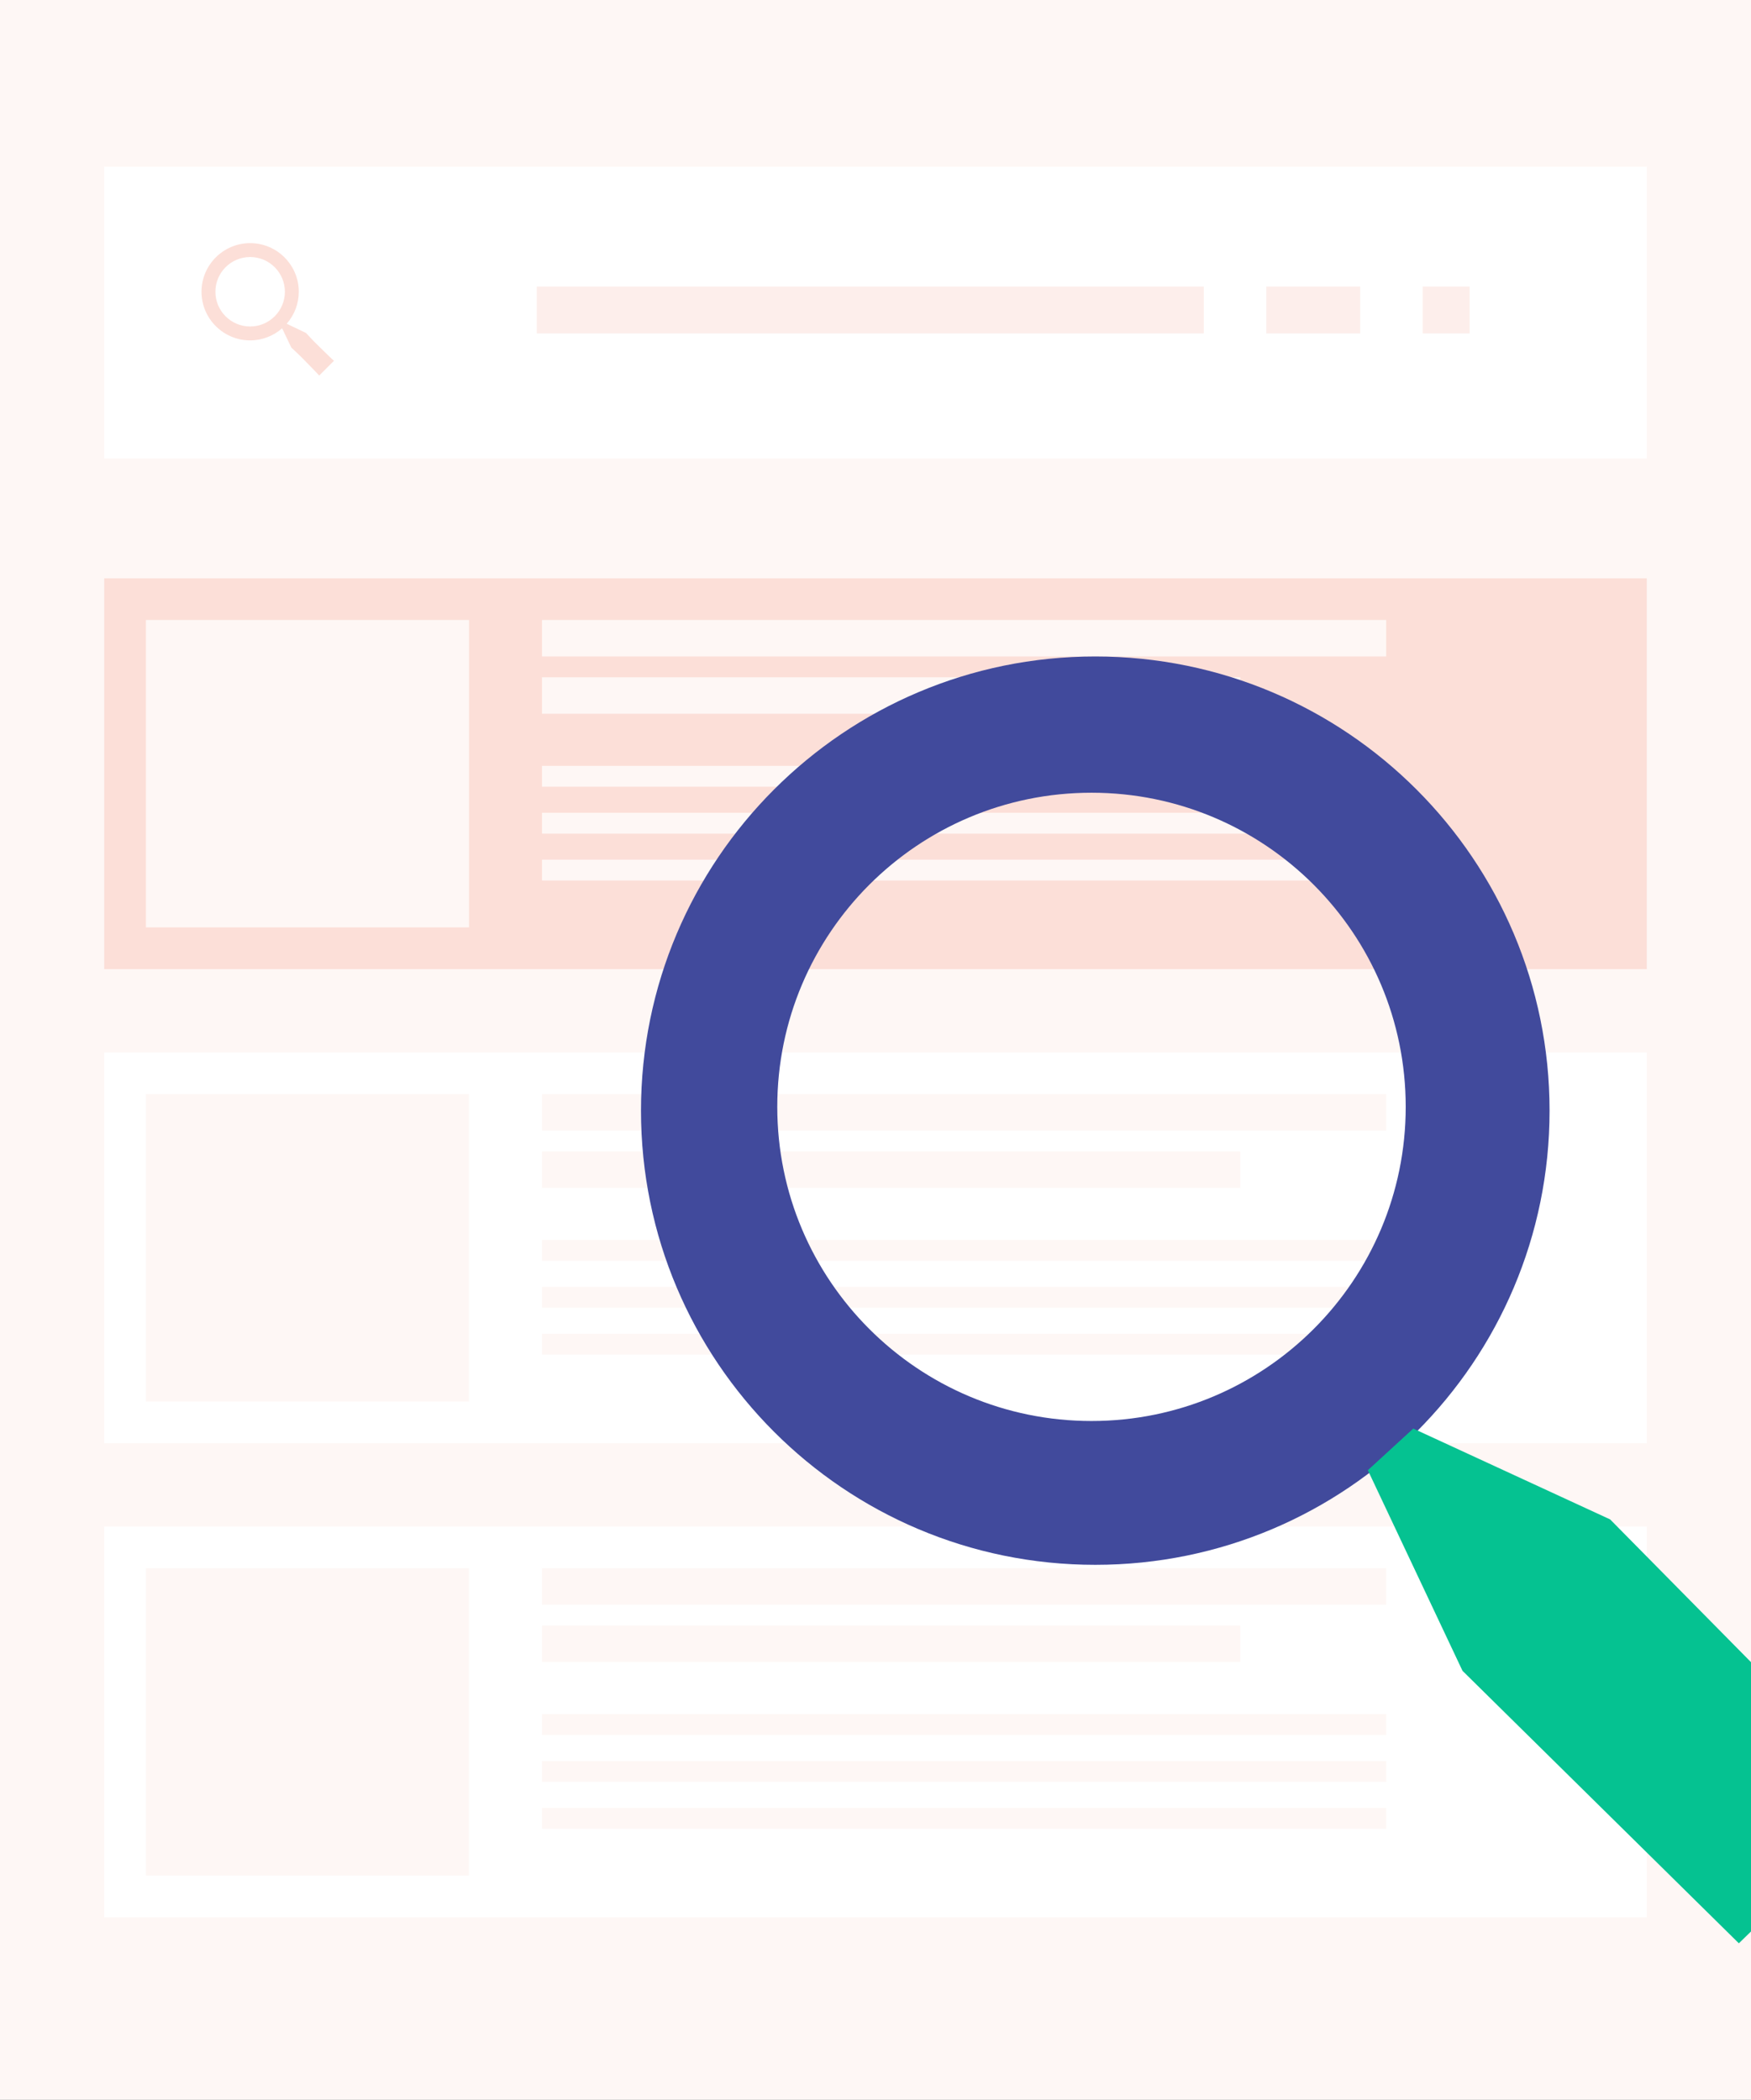 <svg width="336" height="403" viewBox="0 0 336 403" fill="none" xmlns="http://www.w3.org/2000/svg">
<rect x="0" y="0" width="336" height="403" fill="#808080" stroke="none"/>
<g clip-path="url(#clip0_559_10972)">
<rect width="336" height="403" fill="#FEF7F5"/>
<rect width="296" height="56" transform="translate(20 32)" fill="white"/>
<path d="M61.364 66.636C60.74 66.038 60.132 65.422 59.542 64.79C59.046 64.287 58.747 63.92 58.747 63.92L55.014 62.137C56.508 60.442 57.333 58.26 57.334 56C57.334 50.855 53.147 46.666 48 46.666C42.854 46.666 38.667 50.855 38.667 56C38.667 61.145 42.854 65.333 48 65.333C50.351 65.333 52.494 64.453 54.138 63.014L55.92 66.748C55.92 66.748 56.287 67.046 56.791 67.543C57.307 68.026 57.986 68.681 58.636 69.365L60.447 71.221L61.252 72.082L64.08 69.254L63.219 68.449C62.714 67.953 62.039 67.294 61.364 66.636ZM48 62.666C44.324 62.666 41.334 59.676 41.334 56C41.334 52.324 44.324 49.333 48 49.333C51.676 49.333 54.667 52.324 54.667 56C54.667 59.676 51.676 62.666 48 62.666Z" fill="#FCDFD8"/>
<rect opacity="0.5" x="103" y="55" width="128" height="9" fill="#FCDFD8"/>
<rect opacity="0.5" x="243" y="55" width="18" height="9" fill="#FCDFD8"/>
<rect opacity="0.5" x="273" y="55" width="9" height="9" fill="#FCDFD8"/>
<rect width="296" height="75" transform="translate(20 111)" fill="#FCDFD8"/>
<rect x="28" y="119" width="62" height="59" fill="#FEF7F5"/>
<rect x="104" y="119" width="162" height="7" fill="#FEF7F5"/>
<rect x="104" y="130" width="134" height="7" fill="#FEF7F5"/>
<rect x="104" y="147" width="162" height="4" fill="#FEF7F5"/>
<rect x="104" y="156" width="162" height="4" fill="#FEF7F5"/>
<rect x="104" y="165" width="162" height="4" fill="#FEF7F5"/>
<rect width="296" height="75" transform="translate(20 202)" fill="white"/>
<rect x="28" y="210" width="62" height="59" fill="#FEF7F5"/>
<rect x="104" y="210" width="162" height="7" fill="#FEF7F5"/>
<rect x="104" y="221" width="134" height="7" fill="#FEF7F5"/>
<rect x="104" y="238" width="162" height="4" fill="#FEF7F5"/>
<rect x="104" y="247" width="162" height="4" fill="#FEF7F5"/>
<rect x="104" y="256" width="162" height="4" fill="#FEF7F5"/>
<rect width="296" height="75" transform="translate(20 293)" fill="white"/>
<rect x="28" y="301" width="62" height="59" fill="#FEF7F5"/>
<rect x="104" y="301" width="162" height="7" fill="#FEF7F5"/>
<rect x="104" y="312" width="134" height="7" fill="#FEF7F5"/>
<rect x="104" y="329" width="162" height="4" fill="#FEF7F5"/>
<rect x="104" y="338" width="162" height="4" fill="#FEF7F5"/>
<rect x="104" y="347" width="162" height="4" fill="#FEF7F5"/>
<path fill-rule="evenodd" clip-rule="evenodd" d="M210.173 300.347C258.318 300.347 297.347 261.318 297.347 213.173C297.347 165.029 258.318 126 210.173 126C162.029 126 123 165.029 123 213.173C123 261.318 162.029 300.347 210.173 300.347ZM209.447 272.742C242.747 272.742 269.742 245.747 269.742 212.447C269.742 179.147 242.747 152.152 209.447 152.152C176.147 152.152 149.152 179.147 149.152 212.447C149.152 245.747 176.147 272.742 209.447 272.742Z" fill="#414A9C"/>
<path d="M280.638 320.687L262.477 282.186L271.194 274.195L308.97 291.629L362 345.386L333.669 372.991L280.638 320.687Z" fill="#05C291"/>
</g>
<defs>
<clipPath id="clip0_559_10972">
<rect width="336" height="403" fill="white"/>
</clipPath>
</defs>
</svg>
